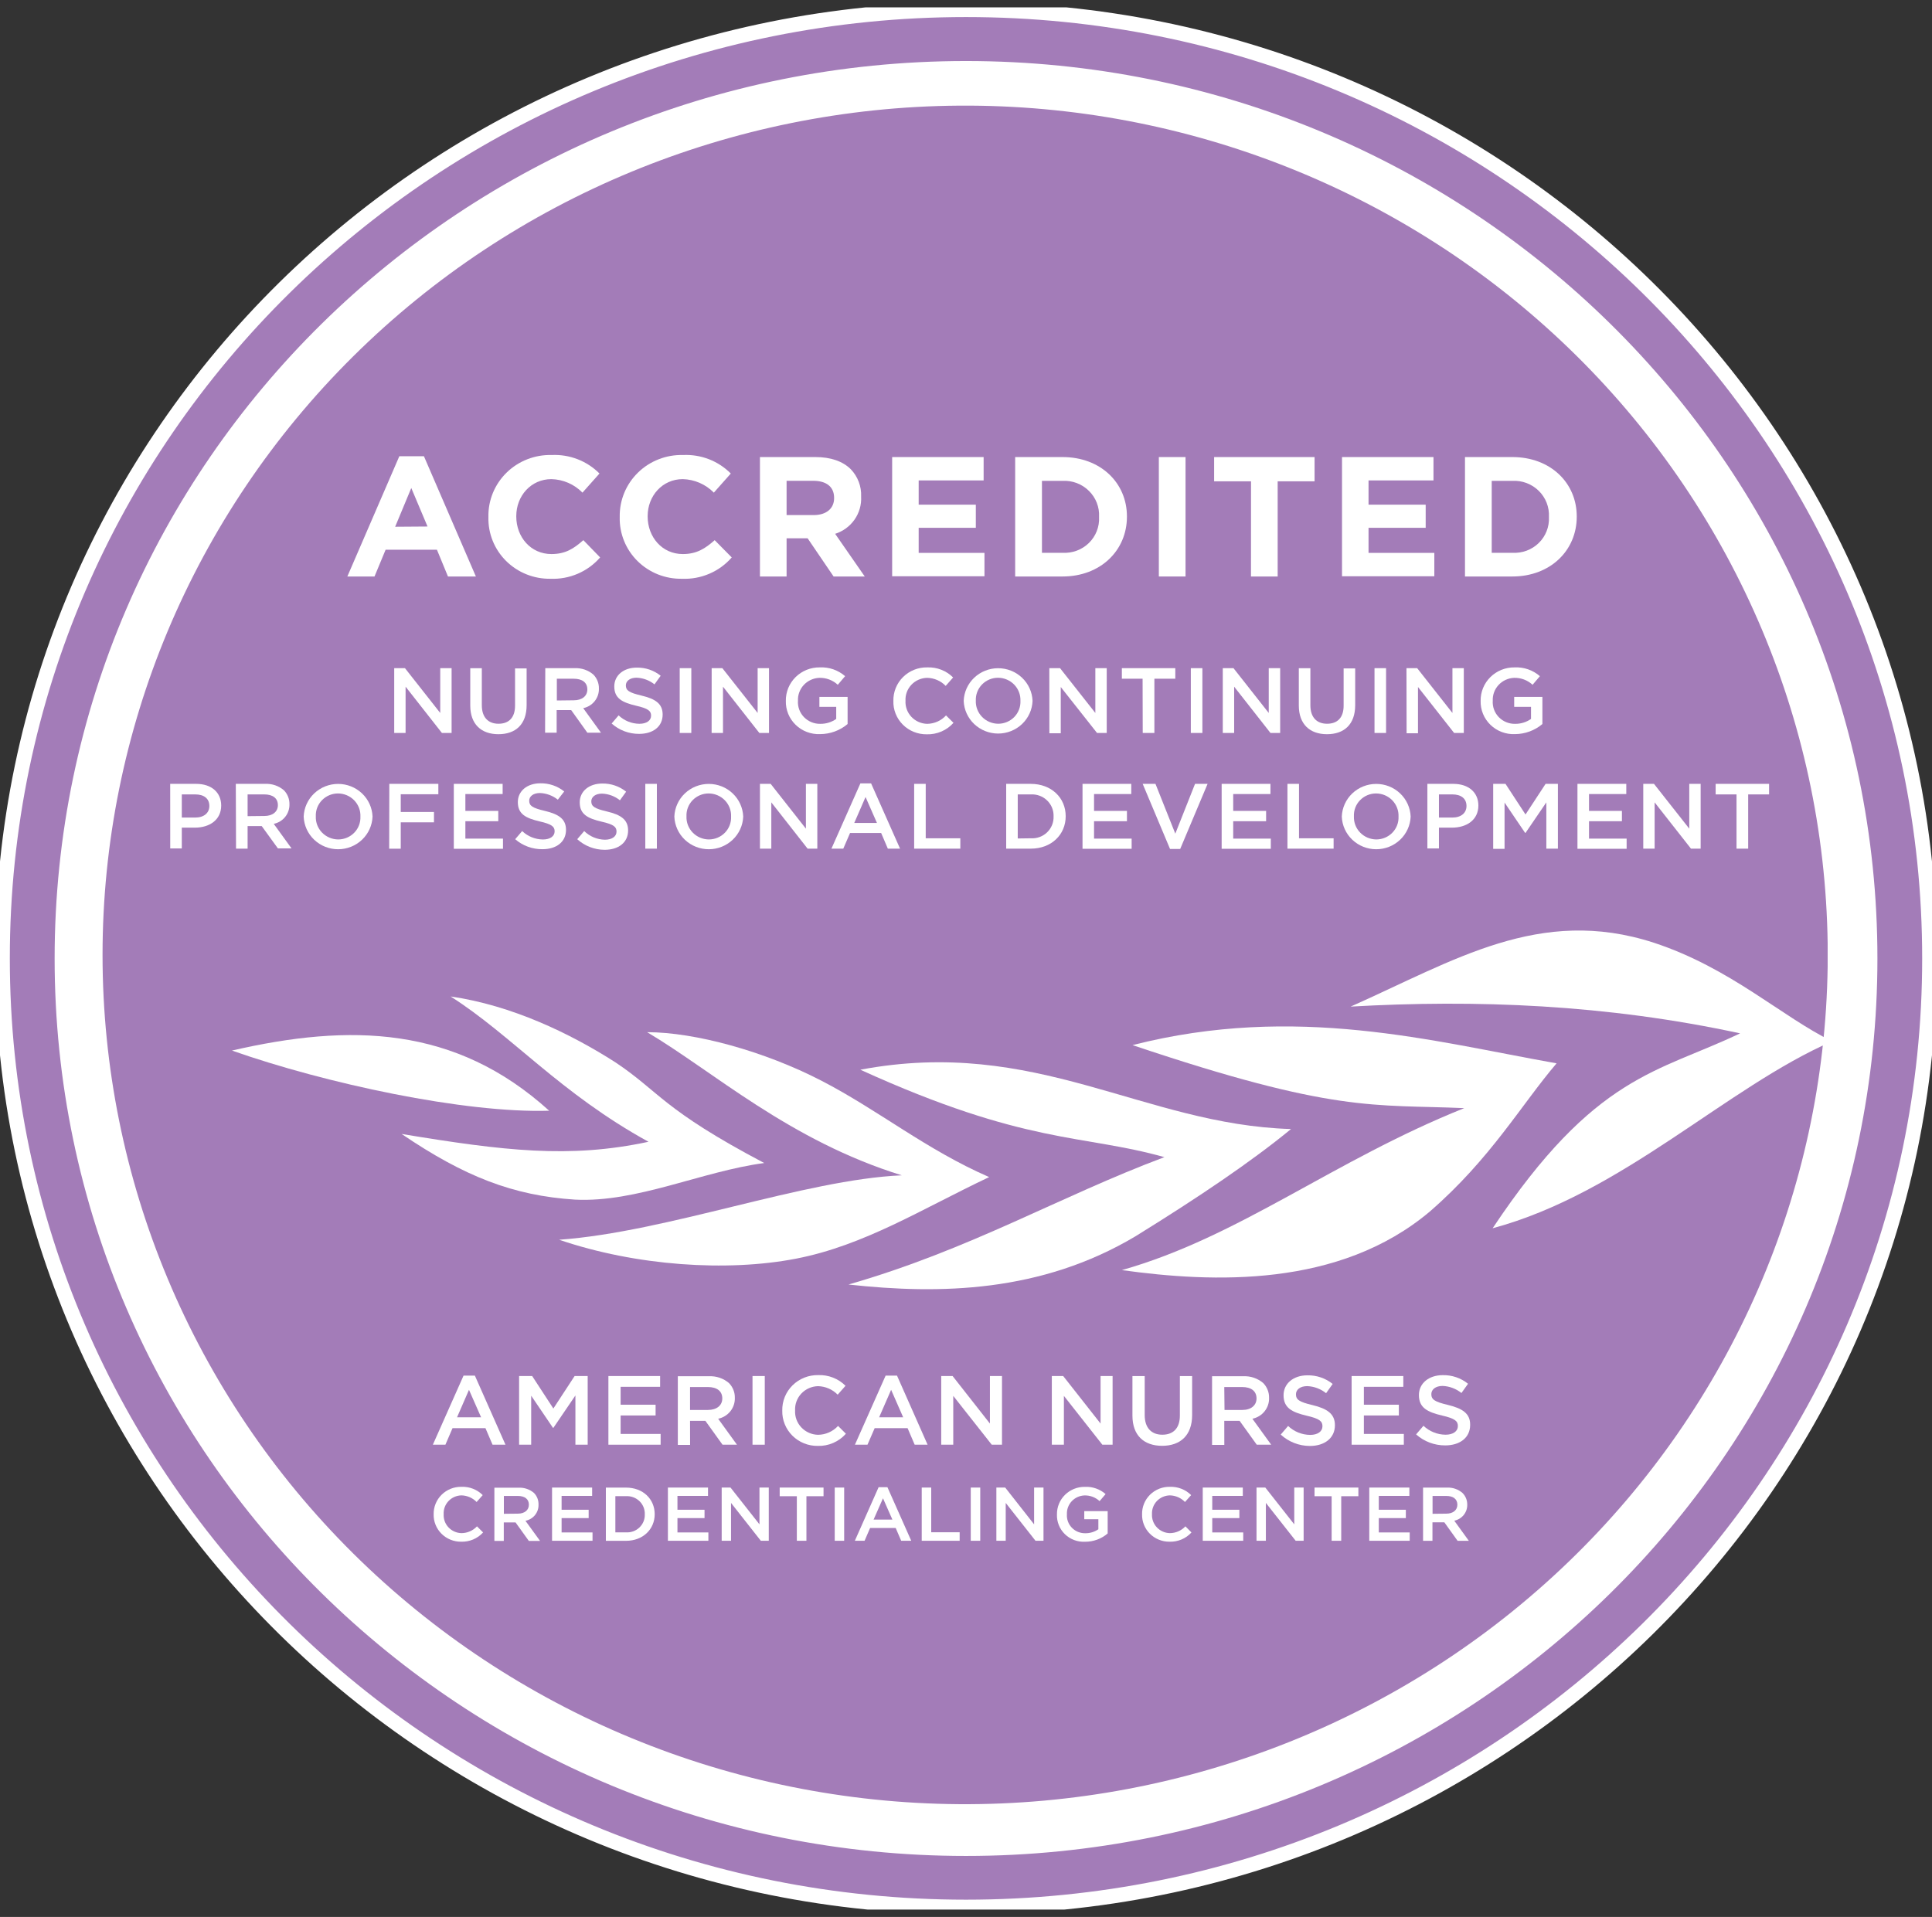<svg width="131" height="130" viewBox="0 0 131 130" fill="none" xmlns="http://www.w3.org/2000/svg">
<rect x="0" y="0" width="131" height="130" fill="#333333" stroke="none"/>
<g clip-path="url(#clip0_4754_22329)">
<path d="M129.199 63.87C128.968 47.352 122.112 31.595 110.127 20.035C98.142 8.476 82.002 2.052 65.226 2.166C48.451 2.281 32.402 8.923 20.581 20.644C8.76 32.366 2.125 48.215 2.125 64.735C2.125 81.254 8.76 97.104 20.581 108.825C32.402 120.547 48.451 127.189 65.226 127.303C82.002 127.417 98.142 120.994 110.127 109.435C122.112 97.875 128.968 82.118 129.199 65.599" fill="white"/>
<path d="M123.925 63.964C123.712 48.759 117.401 34.254 106.369 23.613C95.338 12.972 80.48 7.059 65.038 7.164C49.597 7.269 34.823 13.383 23.942 24.173C13.06 34.962 6.953 49.552 6.953 64.758C6.953 79.965 13.06 94.554 23.942 105.344C34.823 116.134 49.597 122.248 65.038 122.353C80.48 122.457 95.338 116.544 106.369 105.904C117.401 95.263 123.712 80.757 123.925 65.552" fill="#A37CB8"/>
<path d="M65.5 0.657C29.41 0.657 0.166 29.467 0.166 64.994C0.166 100.52 29.416 129.33 65.5 129.33C101.583 129.33 130.834 100.52 130.834 64.994C130.834 29.467 101.587 0.657 65.5 0.657ZM65.5 125.364C31.647 125.364 4.204 98.339 4.204 65.003C4.204 31.667 31.647 4.639 65.5 4.639C99.353 4.639 126.799 31.664 126.799 65.003C126.799 98.342 99.356 125.364 65.5 125.364Z" fill="#D1D2D1"/>
<path d="M38.079 102.952H39.914V102.387H38.079V101.446H40.15V100.881H37.432V104.49H40.176V103.925H38.079V102.952Z" fill="white"/>
<path d="M45.935 102.952H47.771V102.387H45.935V101.446H48.007V100.881H45.288V104.49H48.032V103.925H45.935V102.952Z" fill="white"/>
<path d="M42.445 100.884H41.081V104.493H42.445C43.599 104.493 44.392 103.709 44.392 102.689C44.392 101.659 43.599 100.884 42.445 100.884ZM43.72 102.698C43.726 102.863 43.697 103.028 43.635 103.181C43.572 103.334 43.478 103.472 43.358 103.587C43.238 103.703 43.094 103.791 42.937 103.849C42.78 103.906 42.612 103.93 42.445 103.919H41.725V101.465H42.445C42.612 101.455 42.78 101.48 42.937 101.538C43.094 101.595 43.237 101.685 43.357 101.8C43.477 101.915 43.571 102.053 43.634 102.207C43.696 102.36 43.725 102.524 43.72 102.689V102.698Z" fill="white"/>
<path d="M51.496 103.376L49.533 100.881H48.934V104.49H49.568V101.923L51.588 104.49H52.127V100.881H51.496V103.376Z" fill="white"/>
<path d="M42.082 95.992H44.453V95.263H42.082V94.049H44.759V93.318H41.253V97.975H44.794V97.244H42.082V95.992Z" fill="white"/>
<path d="M55.47 97.303C55.256 97.299 55.046 97.252 54.851 97.166C54.656 97.08 54.48 96.956 54.335 96.802C54.189 96.647 54.077 96.466 54.004 96.268C53.932 96.07 53.9 95.86 53.912 95.649C53.901 95.44 53.934 95.231 54.007 95.034C54.081 94.837 54.193 94.656 54.338 94.503C54.484 94.35 54.659 94.227 54.853 94.141C55.047 94.056 55.257 94.009 55.47 94.005C55.973 94.018 56.45 94.225 56.799 94.582L57.331 93.98C57.091 93.739 56.802 93.549 56.483 93.425C56.164 93.3 55.823 93.242 55.48 93.255C55.157 93.249 54.837 93.307 54.538 93.426C54.239 93.545 53.968 93.722 53.74 93.947C53.512 94.172 53.333 94.439 53.213 94.734C53.093 95.029 53.035 95.344 53.042 95.662C53.034 95.976 53.091 96.288 53.209 96.58C53.327 96.872 53.503 97.138 53.727 97.361C53.952 97.585 54.219 97.761 54.514 97.881C54.809 98 55.126 98.06 55.445 98.056C55.806 98.067 56.164 97.999 56.495 97.856C56.826 97.713 57.12 97.5 57.357 97.231L56.825 96.701C56.653 96.887 56.444 97.037 56.211 97.141C55.978 97.245 55.726 97.3 55.47 97.303Z" fill="white"/>
<path d="M57.239 100.881H56.599V104.49H57.239V100.881Z" fill="white"/>
<path d="M52.867 101.468H54.03V104.49H54.68V101.468H55.84V100.881H52.867V101.468Z" fill="white"/>
<path d="M36.017 94.651L37.496 96.833H37.521L39.016 94.636V97.975H39.848V93.318H38.962L37.521 95.521L36.084 93.318H35.198V97.975H36.017V94.651Z" fill="white"/>
<path d="M46.789 96.356H47.828L48.991 97.975H49.97L48.695 96.214C49.022 96.147 49.314 95.968 49.521 95.71C49.727 95.452 49.836 95.131 49.826 94.802C49.831 94.617 49.799 94.433 49.731 94.261C49.663 94.089 49.561 93.931 49.431 93.798C49.056 93.474 48.568 93.308 48.07 93.333H45.96V97.987H46.792L46.789 96.356ZM46.789 94.064H47.997C48.612 94.064 48.975 94.338 48.975 94.837C48.975 95.311 48.599 95.618 48.003 95.618H46.789V94.064Z" fill="white"/>
<path d="M95.187 97.244H92.478V95.992H94.85V95.263H92.478V94.049H95.152V93.318H91.647V97.975H95.187V97.244Z" fill="white"/>
<path d="M51.856 93.318H51.024V97.975H51.856V93.318Z" fill="white"/>
<path d="M83.013 96.356H84.052L85.215 97.975H86.193L84.919 96.214C85.246 96.147 85.538 95.969 85.745 95.711C85.952 95.453 86.06 95.131 86.05 94.802C86.059 94.429 85.918 94.068 85.658 93.798C85.281 93.473 84.791 93.306 84.291 93.333H82.184V97.987H83.016L83.013 96.356ZM83.013 94.064H84.221C84.836 94.064 85.199 94.338 85.199 94.837C85.199 95.31 84.823 95.618 84.243 95.618H83.029L83.013 94.064Z" fill="white"/>
<path d="M36.514 102.033C36.518 101.889 36.494 101.747 36.442 101.612C36.39 101.478 36.312 101.356 36.211 101.251C35.92 100.999 35.54 100.87 35.153 100.89H33.522V104.5H34.159V103.244H34.956L35.858 104.5H36.619L35.628 103.134C35.885 103.085 36.115 102.947 36.278 102.745C36.441 102.543 36.524 102.29 36.514 102.033ZM34.165 102.661V101.449H35.102C35.58 101.449 35.861 101.659 35.861 102.045C35.861 102.413 35.568 102.651 35.109 102.651L34.165 102.661Z" fill="white"/>
<path d="M31.291 103.972C31.125 103.968 30.961 103.932 30.81 103.864C30.659 103.797 30.523 103.701 30.41 103.581C30.297 103.461 30.21 103.32 30.154 103.166C30.098 103.012 30.074 102.849 30.083 102.686C30.074 102.523 30.099 102.361 30.155 102.208C30.212 102.055 30.299 101.915 30.412 101.796C30.525 101.677 30.66 101.582 30.811 101.516C30.962 101.45 31.125 101.414 31.291 101.411C31.483 101.416 31.673 101.458 31.849 101.535C32.025 101.612 32.184 101.722 32.317 101.86L32.731 101.393C32.545 101.206 32.321 101.06 32.074 100.963C31.827 100.866 31.562 100.821 31.297 100.831C31.047 100.826 30.798 100.87 30.566 100.962C30.334 101.054 30.123 101.191 29.947 101.365C29.77 101.54 29.631 101.747 29.537 101.976C29.444 102.204 29.399 102.449 29.404 102.695C29.398 102.939 29.442 103.181 29.534 103.407C29.625 103.634 29.762 103.84 29.936 104.013C30.11 104.187 30.318 104.324 30.546 104.416C30.775 104.509 31.021 104.556 31.268 104.553C31.548 104.562 31.826 104.51 32.083 104.402C32.34 104.293 32.57 104.131 32.757 103.925L32.342 103.511C32.209 103.655 32.046 103.77 31.865 103.85C31.684 103.929 31.489 103.971 31.291 103.972Z" fill="white"/>
<path d="M59.575 100.856L57.963 104.49H58.623L58.999 103.621H60.732L61.105 104.49H61.787L60.172 100.856H59.575ZM59.234 103.053L59.872 101.609L60.509 103.053H59.234Z" fill="white"/>
<path d="M32.199 93.289H31.431L29.35 97.975H30.201L30.685 96.851H32.916L33.397 97.975H34.274L32.199 93.289ZM30.991 96.114L31.8 94.253L32.62 96.114H30.991Z" fill="white"/>
<path d="M80.001 96.001C80.001 96.861 79.552 97.297 78.812 97.297C78.073 97.297 77.617 96.833 77.617 95.966V93.321H76.785V96.001C76.785 97.35 77.572 98.05 78.799 98.05C80.026 98.05 80.833 97.35 80.833 95.963V93.321H80.001V96.001Z" fill="white"/>
<path d="M90.515 96.654C90.515 95.882 89.992 95.53 88.992 95.288C88.087 95.075 87.873 94.915 87.873 94.557C87.873 94.243 88.153 94.002 88.641 94.002C89.108 94.022 89.555 94.19 89.916 94.482L90.362 93.854C89.879 93.464 89.269 93.257 88.644 93.27C87.707 93.27 87.032 93.823 87.032 94.62C87.032 95.48 87.599 95.772 88.606 96.01C89.482 96.211 89.67 96.39 89.67 96.723C89.67 97.074 89.352 97.31 88.835 97.31C88.277 97.304 87.742 97.087 87.341 96.704L86.84 97.288C87.376 97.782 88.082 98.058 88.816 98.06C89.817 98.06 90.515 97.523 90.515 96.654Z" fill="white"/>
<path d="M89.132 101.468H90.292V104.49H90.942V101.468H92.105V100.881H89.132V101.468Z" fill="white"/>
<path d="M87.758 103.376L85.795 100.881H85.199V104.49H85.833V101.923L87.854 104.49H88.393V100.881H87.758V103.376Z" fill="white"/>
<path d="M79.322 103.972C79.156 103.968 78.993 103.932 78.841 103.864C78.69 103.797 78.554 103.701 78.441 103.581C78.328 103.461 78.24 103.32 78.184 103.166C78.127 103.012 78.102 102.849 78.111 102.686C78.103 102.523 78.128 102.36 78.185 102.208C78.242 102.055 78.329 101.915 78.442 101.796C78.555 101.677 78.692 101.582 78.843 101.516C78.994 101.45 79.157 101.414 79.322 101.411C79.515 101.415 79.705 101.457 79.881 101.534C80.057 101.611 80.216 101.722 80.348 101.86L80.766 101.393C80.579 101.206 80.354 101.06 80.107 100.964C79.859 100.867 79.594 100.822 79.329 100.831C79.079 100.826 78.83 100.87 78.598 100.962C78.367 101.054 78.156 101.191 77.979 101.366C77.803 101.54 77.664 101.747 77.571 101.976C77.478 102.204 77.433 102.449 77.439 102.695C77.433 102.939 77.476 103.181 77.567 103.407C77.659 103.634 77.795 103.84 77.969 104.013C78.142 104.186 78.35 104.324 78.579 104.416C78.807 104.509 79.052 104.556 79.3 104.553C79.579 104.562 79.858 104.51 80.115 104.402C80.372 104.293 80.602 104.131 80.788 103.925L80.377 103.511C80.243 103.655 80.08 103.77 79.898 103.85C79.717 103.929 79.521 103.971 79.322 103.972Z" fill="white"/>
<path d="M93.489 102.952H95.324V102.387H93.489V101.446H95.563V100.881H92.845V104.49H95.586V103.925H93.489V102.952Z" fill="white"/>
<path d="M98.174 95.276C97.265 95.063 97.052 94.903 97.052 94.545C97.052 94.231 97.335 93.989 97.82 93.989C98.286 94.01 98.733 94.178 99.094 94.469L99.541 93.842C99.058 93.452 98.45 93.245 97.826 93.258C96.886 93.258 96.21 93.81 96.21 94.608C96.21 95.467 96.778 95.759 97.785 95.998C98.664 96.199 98.852 96.378 98.852 96.71C98.852 97.062 98.534 97.297 98.014 97.297C97.456 97.291 96.921 97.074 96.519 96.691L96.019 97.275C96.558 97.759 97.262 98.025 97.992 98.022C98.986 98.022 99.684 97.501 99.684 96.632C99.694 95.863 99.171 95.518 98.174 95.276Z" fill="white"/>
<path d="M99.487 102.033C99.488 101.888 99.461 101.745 99.406 101.611C99.352 101.477 99.271 101.355 99.168 101.251C98.881 101 98.506 100.868 98.123 100.884H96.491V104.493H97.128V103.238H97.934L98.833 104.493H99.595L98.607 103.128C98.861 103.077 99.089 102.939 99.25 102.739C99.411 102.538 99.495 102.288 99.487 102.033ZM97.135 102.661V101.449H98.059C98.534 101.449 98.817 101.659 98.817 102.045C98.817 102.413 98.524 102.651 98.065 102.651L97.135 102.661Z" fill="white"/>
<path d="M74.624 96.541L72.091 93.318H71.319V97.975H72.138V94.664L74.745 97.975H75.44V93.318H74.624V96.541Z" fill="white"/>
<path d="M82.197 102.952H84.036V102.387H82.197V101.446H84.269V100.881H81.553V104.49H84.297V103.925H82.197V102.952Z" fill="white"/>
<path d="M66.466 100.881H65.822V104.49H66.466V100.881Z" fill="white"/>
<path d="M67.941 93.318H67.122V96.541L64.592 93.318H63.82V97.975H64.636V94.664L67.246 97.975H67.941V93.318Z" fill="white"/>
<path d="M70.118 103.376L68.158 100.881H67.559V104.49H68.193V101.923L70.213 104.49H70.755V100.881H70.118V103.376Z" fill="white"/>
<path d="M63.142 100.881H62.498V104.49H65.07V103.913H63.142V100.881Z" fill="white"/>
<path d="M60.822 93.289H60.05L57.969 97.975H58.82L59.308 96.851H61.539L62.02 97.975H62.896L60.822 93.289ZM59.611 96.114L60.423 94.253L61.239 96.114H59.611Z" fill="white"/>
<path d="M73.519 103.028H74.475V103.709C74.216 103.889 73.906 103.983 73.589 103.979C73.419 103.982 73.25 103.951 73.093 103.886C72.936 103.822 72.794 103.726 72.677 103.604C72.559 103.483 72.469 103.339 72.412 103.181C72.354 103.024 72.331 102.856 72.343 102.689C72.335 102.528 72.36 102.368 72.416 102.217C72.472 102.066 72.558 101.927 72.668 101.809C72.779 101.69 72.912 101.594 73.06 101.527C73.208 101.459 73.368 101.421 73.531 101.415C73.72 101.409 73.907 101.441 74.084 101.507C74.26 101.573 74.421 101.673 74.558 101.801L74.966 101.324C74.58 100.984 74.074 100.808 73.557 100.834C73.308 100.831 73.06 100.877 72.829 100.97C72.599 101.063 72.389 101.2 72.213 101.374C72.037 101.547 71.897 101.754 71.804 101.982C71.71 102.209 71.664 102.453 71.667 102.698C71.657 102.947 71.7 103.195 71.793 103.427C71.885 103.658 72.026 103.868 72.206 104.043C72.386 104.218 72.601 104.354 72.838 104.442C73.074 104.531 73.327 104.569 73.579 104.556C74.14 104.557 74.683 104.358 75.106 103.994V102.482H73.519V103.028Z" fill="white"/>
<path d="M65.5 0.657C29.41 0.657 0.166 29.467 0.166 64.994C0.166 100.52 29.416 129.33 65.5 129.33C101.583 129.33 130.834 100.52 130.834 64.994C130.834 29.467 101.587 0.657 65.5 0.657ZM65.5 125.364C31.647 125.364 4.204 98.339 4.204 65.003C4.204 31.667 31.647 4.639 65.5 4.639C99.353 4.639 126.799 31.664 126.799 65.003C126.799 98.342 99.356 125.364 65.5 125.364Z" fill="#A37CB8" stroke="white" stroke-miterlimit="10"/>
<path d="M27.077 30.939H28.744L32.269 39.099H30.376L29.627 37.282H26.146L25.394 39.096H23.552L27.077 30.939ZM28.989 35.706L27.887 33.095L26.794 35.722L28.989 35.706Z" fill="white"/>
<path d="M33.117 35.069V35.044C33.106 34.489 33.211 33.937 33.423 33.422C33.635 32.908 33.951 32.441 34.352 32.049C34.752 31.658 35.229 31.351 35.754 31.146C36.278 30.941 36.839 30.843 37.403 30.858C38.003 30.829 38.603 30.926 39.162 31.142C39.721 31.359 40.228 31.689 40.648 32.113L39.494 33.409C38.942 32.843 38.187 32.514 37.39 32.493C36.004 32.493 35.006 33.629 35.006 35.003V35.025C35.006 36.416 35.982 37.574 37.39 37.574C38.346 37.574 38.907 37.203 39.554 36.632L40.692 37.803C40.278 38.28 39.76 38.658 39.175 38.909C38.591 39.16 37.957 39.276 37.32 39.25C36.762 39.258 36.209 39.155 35.692 38.947C35.176 38.74 34.707 38.431 34.314 38.041C33.922 37.651 33.613 37.186 33.407 36.675C33.202 36.165 33.103 35.619 33.117 35.069Z" fill="white"/>
<path d="M42.021 35.069V35.044C42.012 34.489 42.116 33.937 42.329 33.422C42.542 32.907 42.858 32.44 43.259 32.049C43.66 31.658 44.136 31.351 44.661 31.146C45.186 30.941 45.747 30.843 46.311 30.858C46.911 30.829 47.51 30.926 48.069 31.142C48.627 31.359 49.133 31.69 49.552 32.113L48.402 33.409C47.85 32.844 47.094 32.514 46.298 32.493C44.912 32.493 43.914 33.629 43.914 35.003V35.025C43.914 36.416 44.89 37.574 46.298 37.574C47.239 37.574 47.815 37.203 48.459 36.632L49.616 37.803C49.202 38.28 48.683 38.658 48.099 38.908C47.515 39.159 46.881 39.276 46.244 39.25C45.685 39.26 45.129 39.16 44.61 38.953C44.091 38.746 43.62 38.438 43.226 38.048C42.831 37.657 42.521 37.192 42.314 36.68C42.107 36.168 42.007 35.62 42.021 35.069Z" fill="white"/>
<path d="M51.528 30.996H55.285C56.334 30.996 57.143 31.284 57.685 31.818C57.922 32.065 58.106 32.356 58.227 32.674C58.348 32.992 58.403 33.33 58.389 33.669V33.691C58.417 34.242 58.259 34.787 57.94 35.241C57.622 35.695 57.16 36.032 56.627 36.202L58.635 39.096H56.522L54.76 36.504H53.335V39.096H51.528V30.996ZM55.171 34.931C56.05 34.931 56.557 34.467 56.557 33.786V33.761C56.557 32.998 56.015 32.606 55.136 32.606H53.335V34.931H55.171Z" fill="white"/>
<path d="M60.493 30.996H66.695V32.581H62.291V34.225H66.166V35.794H62.291V37.495H66.752V39.08H60.493V30.996Z" fill="white"/>
<path d="M68.834 30.996H72.043C74.627 30.996 76.412 32.744 76.412 35.022V35.044C76.412 37.326 74.627 39.096 72.043 39.096H68.834V30.996ZM72.043 37.489C72.371 37.508 72.7 37.459 73.008 37.345C73.317 37.231 73.597 37.054 73.831 36.826C74.064 36.598 74.247 36.324 74.366 36.022C74.485 35.72 74.539 35.396 74.522 35.072V35.047C74.539 34.722 74.486 34.398 74.367 34.094C74.248 33.791 74.066 33.516 73.832 33.286C73.599 33.056 73.319 32.877 73.011 32.76C72.702 32.644 72.373 32.592 72.043 32.609H70.65V37.489H72.043Z" fill="white"/>
<path d="M78.576 30.996H80.386V39.096H78.576V30.996Z" fill="white"/>
<path d="M84.826 32.64H82.324V30.996H89.135V32.64H86.633V39.096H84.823L84.826 32.64Z" fill="white"/>
<path d="M90.996 30.996H97.198V32.581H92.794V34.225H96.669V35.794H92.794V37.495H97.255V39.08H90.996V30.996Z" fill="white"/>
<path d="M99.334 30.996H102.543C105.128 30.996 106.912 32.744 106.912 35.022V35.044C106.912 37.326 105.128 39.096 102.543 39.096H99.334V30.996ZM102.546 37.489C102.875 37.508 103.204 37.459 103.512 37.345C103.82 37.231 104.1 37.054 104.334 36.826C104.568 36.598 104.75 36.324 104.869 36.022C104.989 35.72 105.042 35.396 105.026 35.072V35.047C105.042 34.722 104.989 34.398 104.87 34.094C104.752 33.791 104.569 33.516 104.336 33.286C104.102 33.056 103.822 32.877 103.514 32.76C103.206 32.644 102.876 32.592 102.546 32.609H101.147V37.489H102.546Z" fill="white"/>
<path d="M91.58 68.264C100.079 67.781 108.892 68.113 117.987 70.078C112.413 72.749 108.178 72.83 101.208 83.297C110.036 80.921 117.07 73.734 124.228 70.618C120.843 68.973 117.35 65.643 112.133 63.93C104.395 61.419 98.597 65.147 91.58 68.264Z" fill="white"/>
<path d="M76.068 86.134C84.036 83.88 90.391 78.708 99.283 75.15C93.135 74.883 90.525 75.501 76.792 70.875C87.886 68.05 97.157 70.624 105.545 72.112C103.165 74.898 101.083 78.573 96.959 82.154C90.793 87.358 82.219 86.987 76.068 86.134Z" fill="white"/>
<path d="M57.529 87.113C65.838 84.722 71.807 81.15 78.953 78.473C73.372 76.904 69.579 77.663 58.336 72.545C70.258 70.294 77.509 76.267 87.538 76.568C84.903 78.737 81.314 81.169 76.983 83.846C70.587 87.656 63.728 87.794 57.542 87.113" fill="white"/>
<path d="M37.916 84.075C45.246 83.548 54.533 79.995 61.146 79.706C53.513 77.346 48.341 72.639 43.879 69.999C47.111 69.999 51.821 71.286 55.7 73.291C59.578 75.297 62.8 77.968 67.071 79.826C62.51 81.982 58.613 84.464 53.956 85.362C49.3 86.259 43.143 85.858 37.91 84.075" fill="white"/>
<path d="M27.23 76.901C34.162 78.046 38.624 78.58 43.971 77.431C37.993 74.145 34.697 70.213 30.554 67.577C34.713 68.179 38.671 70.087 41.731 72.046C44.752 74.064 44.918 75.231 51.818 78.872C47.566 79.44 43.175 81.568 38.984 81.354C34.777 81.081 31.485 79.785 27.23 76.901Z" fill="white"/>
<path d="M37.237 75.325C30.863 69.547 23.731 69.4 15.728 71.245C22.061 73.474 31.485 75.504 37.237 75.325Z" fill="white"/>
<path d="M26.73 45.313H27.459L29.85 48.351V45.313H30.621V49.707H29.964L27.501 46.568V49.707H26.73V45.313Z" fill="white"/>
<path d="M31.886 47.846V45.316H32.67V47.827C32.67 48.643 33.1 49.082 33.802 49.082C34.503 49.082 34.923 48.668 34.923 47.858V45.329H35.708V47.821C35.708 49.132 34.955 49.791 33.795 49.791C32.635 49.791 31.886 49.117 31.886 47.846Z" fill="white"/>
<path d="M36.973 45.313H38.965C39.431 45.291 39.889 45.448 40.239 45.752C40.484 46.006 40.617 46.344 40.609 46.694C40.619 47.004 40.517 47.307 40.323 47.55C40.128 47.793 39.853 47.961 39.545 48.025L40.749 49.688H39.825L38.729 48.156H37.744V49.688H36.96L36.973 45.313ZM38.907 47.491C39.468 47.491 39.825 47.202 39.825 46.757C39.825 46.286 39.481 46.029 38.901 46.029H37.757V47.504L38.907 47.491Z" fill="white"/>
<path d="M41.473 49.066L41.945 48.514C42.323 48.875 42.827 49.08 43.353 49.085C43.841 49.085 44.147 48.866 44.147 48.533C44.147 48.219 43.965 48.05 43.137 47.861C42.181 47.635 41.652 47.359 41.652 46.55C41.652 45.796 42.289 45.275 43.175 45.275C43.765 45.264 44.34 45.459 44.797 45.828L44.377 46.411C44.032 46.135 43.606 45.976 43.162 45.959C42.703 45.959 42.436 46.192 42.436 46.48C42.436 46.819 42.64 46.97 43.494 47.171C44.45 47.397 44.931 47.73 44.931 48.458C44.931 49.28 44.275 49.769 43.338 49.769C42.649 49.774 41.983 49.523 41.473 49.066Z" fill="white"/>
<path d="M46.088 45.313H46.875V49.707H46.088V45.313Z" fill="white"/>
<path d="M48.255 45.313H48.979L51.372 48.351V45.313H52.143V49.707H51.487L49.023 46.568V49.707H48.252L48.255 45.313Z" fill="white"/>
<path d="M53.284 47.532C53.279 47.233 53.336 46.936 53.449 46.658C53.563 46.381 53.733 46.129 53.947 45.917C54.162 45.705 54.417 45.538 54.698 45.425C54.98 45.312 55.281 45.256 55.585 45.26C56.215 45.23 56.831 45.444 57.303 45.856L56.806 46.44C56.468 46.126 56.017 45.956 55.553 45.969C55.355 45.977 55.16 46.023 54.98 46.106C54.8 46.188 54.638 46.305 54.503 46.449C54.369 46.593 54.265 46.761 54.197 46.945C54.128 47.129 54.098 47.324 54.106 47.519C54.092 47.722 54.121 47.926 54.191 48.118C54.261 48.31 54.371 48.485 54.514 48.633C54.657 48.78 54.829 48.897 55.02 48.975C55.211 49.054 55.416 49.092 55.623 49.088C56.009 49.093 56.386 48.976 56.7 48.756V47.934H55.559V47.262H57.472V49.101C56.953 49.541 56.292 49.783 55.607 49.785C55.302 49.798 54.997 49.748 54.712 49.64C54.426 49.532 54.166 49.367 53.949 49.155C53.731 48.944 53.559 48.691 53.445 48.412C53.331 48.132 53.276 47.833 53.284 47.532Z" fill="white"/>
<path d="M60.576 47.532C60.569 47.232 60.624 46.934 60.737 46.656C60.85 46.377 61.019 46.124 61.234 45.912C61.449 45.7 61.705 45.532 61.988 45.42C62.27 45.308 62.572 45.254 62.877 45.26C63.201 45.248 63.524 45.302 63.825 45.42C64.126 45.538 64.399 45.716 64.626 45.944L64.123 46.515C63.961 46.347 63.767 46.212 63.552 46.119C63.337 46.025 63.105 45.974 62.87 45.969C62.669 45.972 62.471 46.015 62.287 46.095C62.103 46.175 61.937 46.291 61.8 46.436C61.663 46.581 61.556 46.751 61.487 46.937C61.418 47.123 61.388 47.321 61.398 47.519C61.386 47.718 61.416 47.918 61.484 48.105C61.552 48.293 61.658 48.465 61.796 48.612C61.933 48.758 62.099 48.876 62.284 48.958C62.468 49.04 62.668 49.084 62.87 49.088C63.111 49.085 63.349 49.032 63.569 48.934C63.788 48.836 63.984 48.694 64.145 48.517L64.652 49.019C64.427 49.273 64.148 49.474 63.834 49.609C63.52 49.743 63.181 49.808 62.839 49.798C62.537 49.802 62.238 49.746 61.959 49.633C61.679 49.52 61.426 49.353 61.215 49.141C61.003 48.929 60.838 48.678 60.728 48.401C60.618 48.124 60.566 47.829 60.576 47.532Z" fill="white"/>
<path d="M65.344 47.532C65.366 46.937 65.622 46.373 66.057 45.96C66.493 45.547 67.074 45.316 67.678 45.316C68.283 45.316 68.864 45.547 69.299 45.96C69.735 46.373 69.99 46.937 70.013 47.532C69.99 48.127 69.735 48.69 69.299 49.103C68.864 49.516 68.283 49.747 67.678 49.747C67.074 49.747 66.493 49.516 66.057 49.103C65.622 48.69 65.366 48.127 65.344 47.532ZM69.191 47.532C69.199 47.33 69.166 47.128 69.094 46.939C69.022 46.75 68.912 46.577 68.77 46.43C68.629 46.284 68.458 46.167 68.27 46.087C68.082 46.006 67.879 45.964 67.674 45.963C67.47 45.963 67.268 46.004 67.081 46.082C66.894 46.161 66.725 46.277 66.584 46.421C66.443 46.566 66.334 46.737 66.262 46.925C66.19 47.113 66.157 47.313 66.166 47.513C66.157 47.715 66.19 47.917 66.263 48.106C66.335 48.296 66.446 48.469 66.588 48.616C66.73 48.762 66.9 48.879 67.089 48.959C67.277 49.039 67.481 49.081 67.686 49.082C67.89 49.082 68.091 49.041 68.278 48.962C68.465 48.883 68.634 48.768 68.775 48.623C68.915 48.478 69.024 48.307 69.096 48.119C69.167 47.932 69.2 47.732 69.191 47.532Z" fill="white"/>
<path d="M71.15 45.313H71.877L74.27 48.351V45.313H75.042V49.707H74.385L71.925 46.59V49.729H71.154L71.15 45.313Z" fill="white"/>
<path d="M77.474 46.029H76.068V45.313H79.692V46.029H78.274V49.707H77.483L77.474 46.029Z" fill="white"/>
<path d="M80.744 45.313H81.528V49.707H80.744V45.313Z" fill="white"/>
<path d="M82.911 45.313H83.637L86.028 48.351V45.313H86.802V49.707H86.145L83.682 46.568V49.707H82.911V45.313Z" fill="white"/>
<path d="M88.067 47.846V45.316H88.851V47.827C88.851 48.643 89.278 49.082 89.983 49.082C90.687 49.082 91.105 48.668 91.105 47.858V45.329H91.889V47.821C91.889 49.132 91.136 49.791 89.976 49.791C88.816 49.791 88.067 49.117 88.067 47.846Z" fill="white"/>
<path d="M93.199 45.313H93.983V49.707H93.199V45.313Z" fill="white"/>
<path d="M95.366 45.313H96.092L98.483 48.351V45.313H99.254V49.707H98.597L96.147 46.59V49.729H95.375L95.366 45.313Z" fill="white"/>
<path d="M100.395 47.532C100.39 47.233 100.446 46.936 100.56 46.658C100.674 46.381 100.843 46.129 101.058 45.917C101.272 45.705 101.528 45.538 101.809 45.425C102.091 45.312 102.392 45.256 102.696 45.26C103.326 45.23 103.942 45.444 104.414 45.856L103.917 46.44C103.578 46.126 103.128 45.957 102.664 45.969C102.466 45.977 102.271 46.023 102.091 46.106C101.91 46.188 101.748 46.305 101.614 46.449C101.48 46.593 101.375 46.761 101.307 46.945C101.239 47.129 101.209 47.324 101.217 47.519C101.203 47.722 101.232 47.926 101.302 48.118C101.372 48.31 101.482 48.485 101.625 48.633C101.768 48.78 101.94 48.897 102.131 48.975C102.322 49.054 102.527 49.092 102.734 49.088C103.12 49.093 103.497 48.976 103.811 48.756V47.934H102.67V47.262H104.583V49.101C104.064 49.541 103.403 49.783 102.718 49.785C102.413 49.798 102.108 49.748 101.822 49.64C101.537 49.532 101.277 49.367 101.06 49.155C100.842 48.944 100.67 48.691 100.556 48.412C100.442 48.132 100.387 47.833 100.395 47.532Z" fill="white"/>
<path d="M11.54 53.159H13.303C14.341 53.159 14.998 53.743 14.998 54.628C14.998 55.613 14.195 56.128 13.213 56.128H12.327V57.54H11.543L11.54 53.159ZM13.239 55.444C13.832 55.444 14.195 55.13 14.195 54.659C14.195 54.144 13.819 53.874 13.239 53.874H12.327V55.444H13.239Z" fill="white"/>
<path d="M15.989 53.159H17.981C18.448 53.137 18.905 53.294 19.256 53.598C19.5 53.852 19.633 54.19 19.626 54.54C19.635 54.849 19.534 55.153 19.339 55.396C19.145 55.639 18.869 55.807 18.561 55.87L19.766 57.534H18.842L17.745 56.021H16.789V57.553H16.005L15.989 53.159ZM17.924 55.337C18.485 55.337 18.842 55.048 18.842 54.603C18.842 54.132 18.497 53.874 17.917 53.874H16.789V55.349L17.924 55.337Z" fill="white"/>
<path d="M20.591 55.378C20.614 54.783 20.869 54.219 21.305 53.806C21.74 53.393 22.321 53.162 22.926 53.162C23.53 53.162 24.111 53.393 24.547 53.806C24.982 54.219 25.238 54.783 25.26 55.378C25.238 55.973 24.982 56.536 24.547 56.949C24.111 57.362 23.53 57.593 22.926 57.593C22.321 57.593 21.74 57.362 21.305 56.949C20.869 56.536 20.614 55.973 20.591 55.378ZM24.438 55.378C24.447 55.176 24.414 54.974 24.342 54.785C24.269 54.596 24.159 54.423 24.018 54.276C23.876 54.13 23.706 54.013 23.518 53.933C23.329 53.852 23.126 53.81 22.921 53.809C22.717 53.809 22.516 53.849 22.329 53.928C22.142 54.007 21.973 54.123 21.832 54.267C21.691 54.412 21.581 54.584 21.509 54.771C21.438 54.959 21.405 55.159 21.414 55.359C21.405 55.561 21.438 55.763 21.51 55.953C21.583 56.142 21.693 56.315 21.835 56.462C21.977 56.608 22.148 56.725 22.336 56.805C22.525 56.885 22.728 56.927 22.934 56.928C23.137 56.928 23.338 56.887 23.526 56.808C23.713 56.729 23.881 56.614 24.022 56.469C24.163 56.324 24.272 56.153 24.343 55.965C24.415 55.778 24.447 55.578 24.438 55.378Z" fill="white"/>
<path d="M26.398 53.159H29.722V53.862H27.173V55.064H29.426V55.767H27.173V57.556H26.389L26.398 53.159Z" fill="white"/>
<path d="M30.771 53.159H34.082V53.849H31.555V54.992H33.786V55.692H31.555V56.872H34.105V57.562H30.771V53.159Z" fill="white"/>
<path d="M34.933 56.912L35.405 56.36C35.783 56.721 36.287 56.925 36.813 56.931C37.298 56.931 37.607 56.712 37.607 56.379C37.607 56.065 37.425 55.895 36.597 55.707C35.641 55.481 35.112 55.205 35.112 54.395C35.112 53.642 35.749 53.121 36.635 53.121C37.225 53.11 37.8 53.305 38.257 53.674L37.824 54.232C37.48 53.956 37.053 53.797 36.609 53.78C36.151 53.78 35.883 54.013 35.883 54.301C35.883 54.64 36.087 54.791 36.941 54.992C37.897 55.218 38.378 55.55 38.378 56.278C38.378 57.101 37.722 57.59 36.785 57.59C36.103 57.598 35.444 57.357 34.933 56.912Z" fill="white"/>
<path d="M39.14 56.912L39.612 56.36C39.985 56.725 40.486 56.935 41.011 56.947C41.498 56.947 41.804 56.727 41.804 56.395C41.804 56.081 41.626 55.911 40.794 55.723C39.838 55.497 39.309 55.221 39.309 54.411C39.309 53.658 39.947 53.137 40.833 53.137C41.423 53.125 41.998 53.321 42.455 53.689L42.034 54.273C41.69 53.996 41.264 53.837 40.82 53.821C40.361 53.821 40.093 54.053 40.093 54.342C40.093 54.681 40.297 54.832 41.154 55.032C42.111 55.258 42.589 55.591 42.589 56.319C42.589 57.142 41.932 57.631 40.995 57.631C40.307 57.628 39.645 57.372 39.14 56.912Z" fill="white"/>
<path d="M43.755 53.159H44.539V57.553H43.755V53.159Z" fill="white"/>
<path d="M45.725 55.378C45.747 54.783 46.003 54.219 46.438 53.806C46.873 53.393 47.455 53.162 48.059 53.162C48.664 53.162 49.245 53.393 49.68 53.806C50.116 54.219 50.371 54.783 50.394 55.378C50.371 55.973 50.116 56.536 49.68 56.949C49.245 57.362 48.664 57.593 48.059 57.593C47.455 57.593 46.873 57.362 46.438 56.949C46.003 56.536 45.747 55.973 45.725 55.378ZM49.571 55.378C49.58 55.175 49.547 54.974 49.475 54.784C49.402 54.595 49.292 54.422 49.15 54.275C49.008 54.129 48.837 54.012 48.649 53.932C48.46 53.852 48.257 53.81 48.051 53.809C47.848 53.809 47.646 53.849 47.459 53.928C47.272 54.007 47.103 54.123 46.963 54.267C46.822 54.412 46.713 54.584 46.642 54.771C46.57 54.959 46.538 55.159 46.547 55.359C46.538 55.561 46.571 55.763 46.643 55.952C46.716 56.141 46.826 56.314 46.967 56.46C47.109 56.607 47.279 56.724 47.467 56.804C47.656 56.884 47.859 56.927 48.064 56.928C48.268 56.928 48.469 56.888 48.657 56.809C48.844 56.73 49.013 56.615 49.154 56.47C49.295 56.325 49.405 56.154 49.476 55.966C49.548 55.778 49.58 55.578 49.571 55.378Z" fill="white"/>
<path d="M51.528 53.159H52.255L54.645 56.197V53.159H55.419V57.553H54.76L52.299 54.414V57.553H51.528V53.159Z" fill="white"/>
<path d="M58.339 53.127H59.065L61.029 57.553H60.2L59.747 56.492H57.638L57.179 57.553H56.376L58.339 53.127ZM59.461 55.808L58.689 54.05L57.924 55.808H59.461Z" fill="white"/>
<path d="M61.985 53.159H62.769V56.85H65.115V57.553H61.985V53.159Z" fill="white"/>
<path d="M68.225 53.159H69.889C71.291 53.159 72.26 54.1 72.26 55.356C72.26 56.592 71.304 57.553 69.889 57.553H68.225V53.159ZM69.889 56.85C70.092 56.863 70.296 56.834 70.487 56.765C70.678 56.696 70.852 56.588 70.998 56.448C71.144 56.309 71.258 56.14 71.334 55.954C71.41 55.768 71.445 55.569 71.438 55.368C71.446 55.167 71.411 54.967 71.335 54.78C71.26 54.593 71.145 54.424 70.999 54.283C70.854 54.143 70.679 54.033 70.488 53.963C70.297 53.893 70.093 53.862 69.889 53.874H69.009V56.862L69.889 56.85Z" fill="white"/>
<path d="M73.401 53.159H76.706V53.849H74.182V54.992H76.413V55.692H74.182V56.872H76.731V57.562H73.401V53.159Z" fill="white"/>
<path d="M77.48 53.159H78.347L79.692 56.536L81.03 53.159H81.881L80.023 57.575H79.335L77.48 53.159Z" fill="white"/>
<path d="M82.835 53.159H86.143V53.849H83.618V54.992H85.849V55.692H83.618V56.872H86.168V57.562H82.835V53.159Z" fill="white"/>
<path d="M87.296 53.159H88.08V56.85H90.426V57.553H87.296V53.159Z" fill="white"/>
<path d="M90.981 55.378C91.003 54.783 91.258 54.219 91.694 53.806C92.129 53.393 92.71 53.162 93.315 53.162C93.92 53.162 94.501 53.393 94.936 53.806C95.371 54.219 95.627 54.783 95.65 55.378C95.627 55.973 95.371 56.536 94.936 56.949C94.501 57.362 93.92 57.593 93.315 57.593C92.71 57.593 92.129 57.362 91.694 56.949C91.258 56.536 91.003 55.973 90.981 55.378ZM94.827 55.378C94.836 55.175 94.803 54.974 94.73 54.784C94.658 54.595 94.547 54.422 94.406 54.275C94.264 54.129 94.093 54.012 93.905 53.932C93.716 53.852 93.513 53.81 93.307 53.809C93.103 53.809 92.902 53.849 92.715 53.928C92.528 54.007 92.359 54.123 92.219 54.267C92.078 54.412 91.969 54.584 91.897 54.771C91.826 54.959 91.794 55.159 91.803 55.359C91.794 55.561 91.827 55.763 91.899 55.952C91.971 56.141 92.082 56.314 92.223 56.46C92.365 56.607 92.535 56.724 92.723 56.804C92.912 56.884 93.115 56.927 93.32 56.928C93.523 56.928 93.725 56.888 93.912 56.809C94.1 56.73 94.269 56.615 94.41 56.47C94.551 56.325 94.661 56.154 94.732 55.966C94.804 55.778 94.836 55.578 94.827 55.378Z" fill="white"/>
<path d="M96.784 53.159H98.543C99.582 53.159 100.242 53.743 100.242 54.628C100.242 55.613 99.436 56.128 98.454 56.128H97.568V57.54H96.784V53.159ZM98.48 55.444C99.073 55.444 99.436 55.13 99.436 54.659C99.436 54.144 99.056 53.874 98.48 53.874H97.568V55.444H98.48Z" fill="white"/>
<path d="M101.246 53.159H102.081L103.438 55.236L104.799 53.159H105.634V57.553H104.85V54.414L103.438 56.486H103.413L102.017 54.427V57.565H101.246V53.159Z" fill="white"/>
<path d="M106.96 53.159H110.271V53.849H107.744V54.992H109.975V55.692H107.744V56.872H110.294V57.562H106.96V53.159Z" fill="white"/>
<path d="M111.422 53.159H112.149L114.542 56.197V53.159H115.313V57.553H114.657L112.193 54.414V57.553H111.422V53.159Z" fill="white"/>
<path d="M117.745 53.874H116.33V53.159H119.954V53.874H118.536V57.553H117.745V53.874Z" fill="white"/>
</g>
<defs>
<clipPath id="clip0_4754_22329">
<rect width="131" height="129" fill="white" transform="translate(0 0.5)"/>
</clipPath>
</defs>
</svg>
